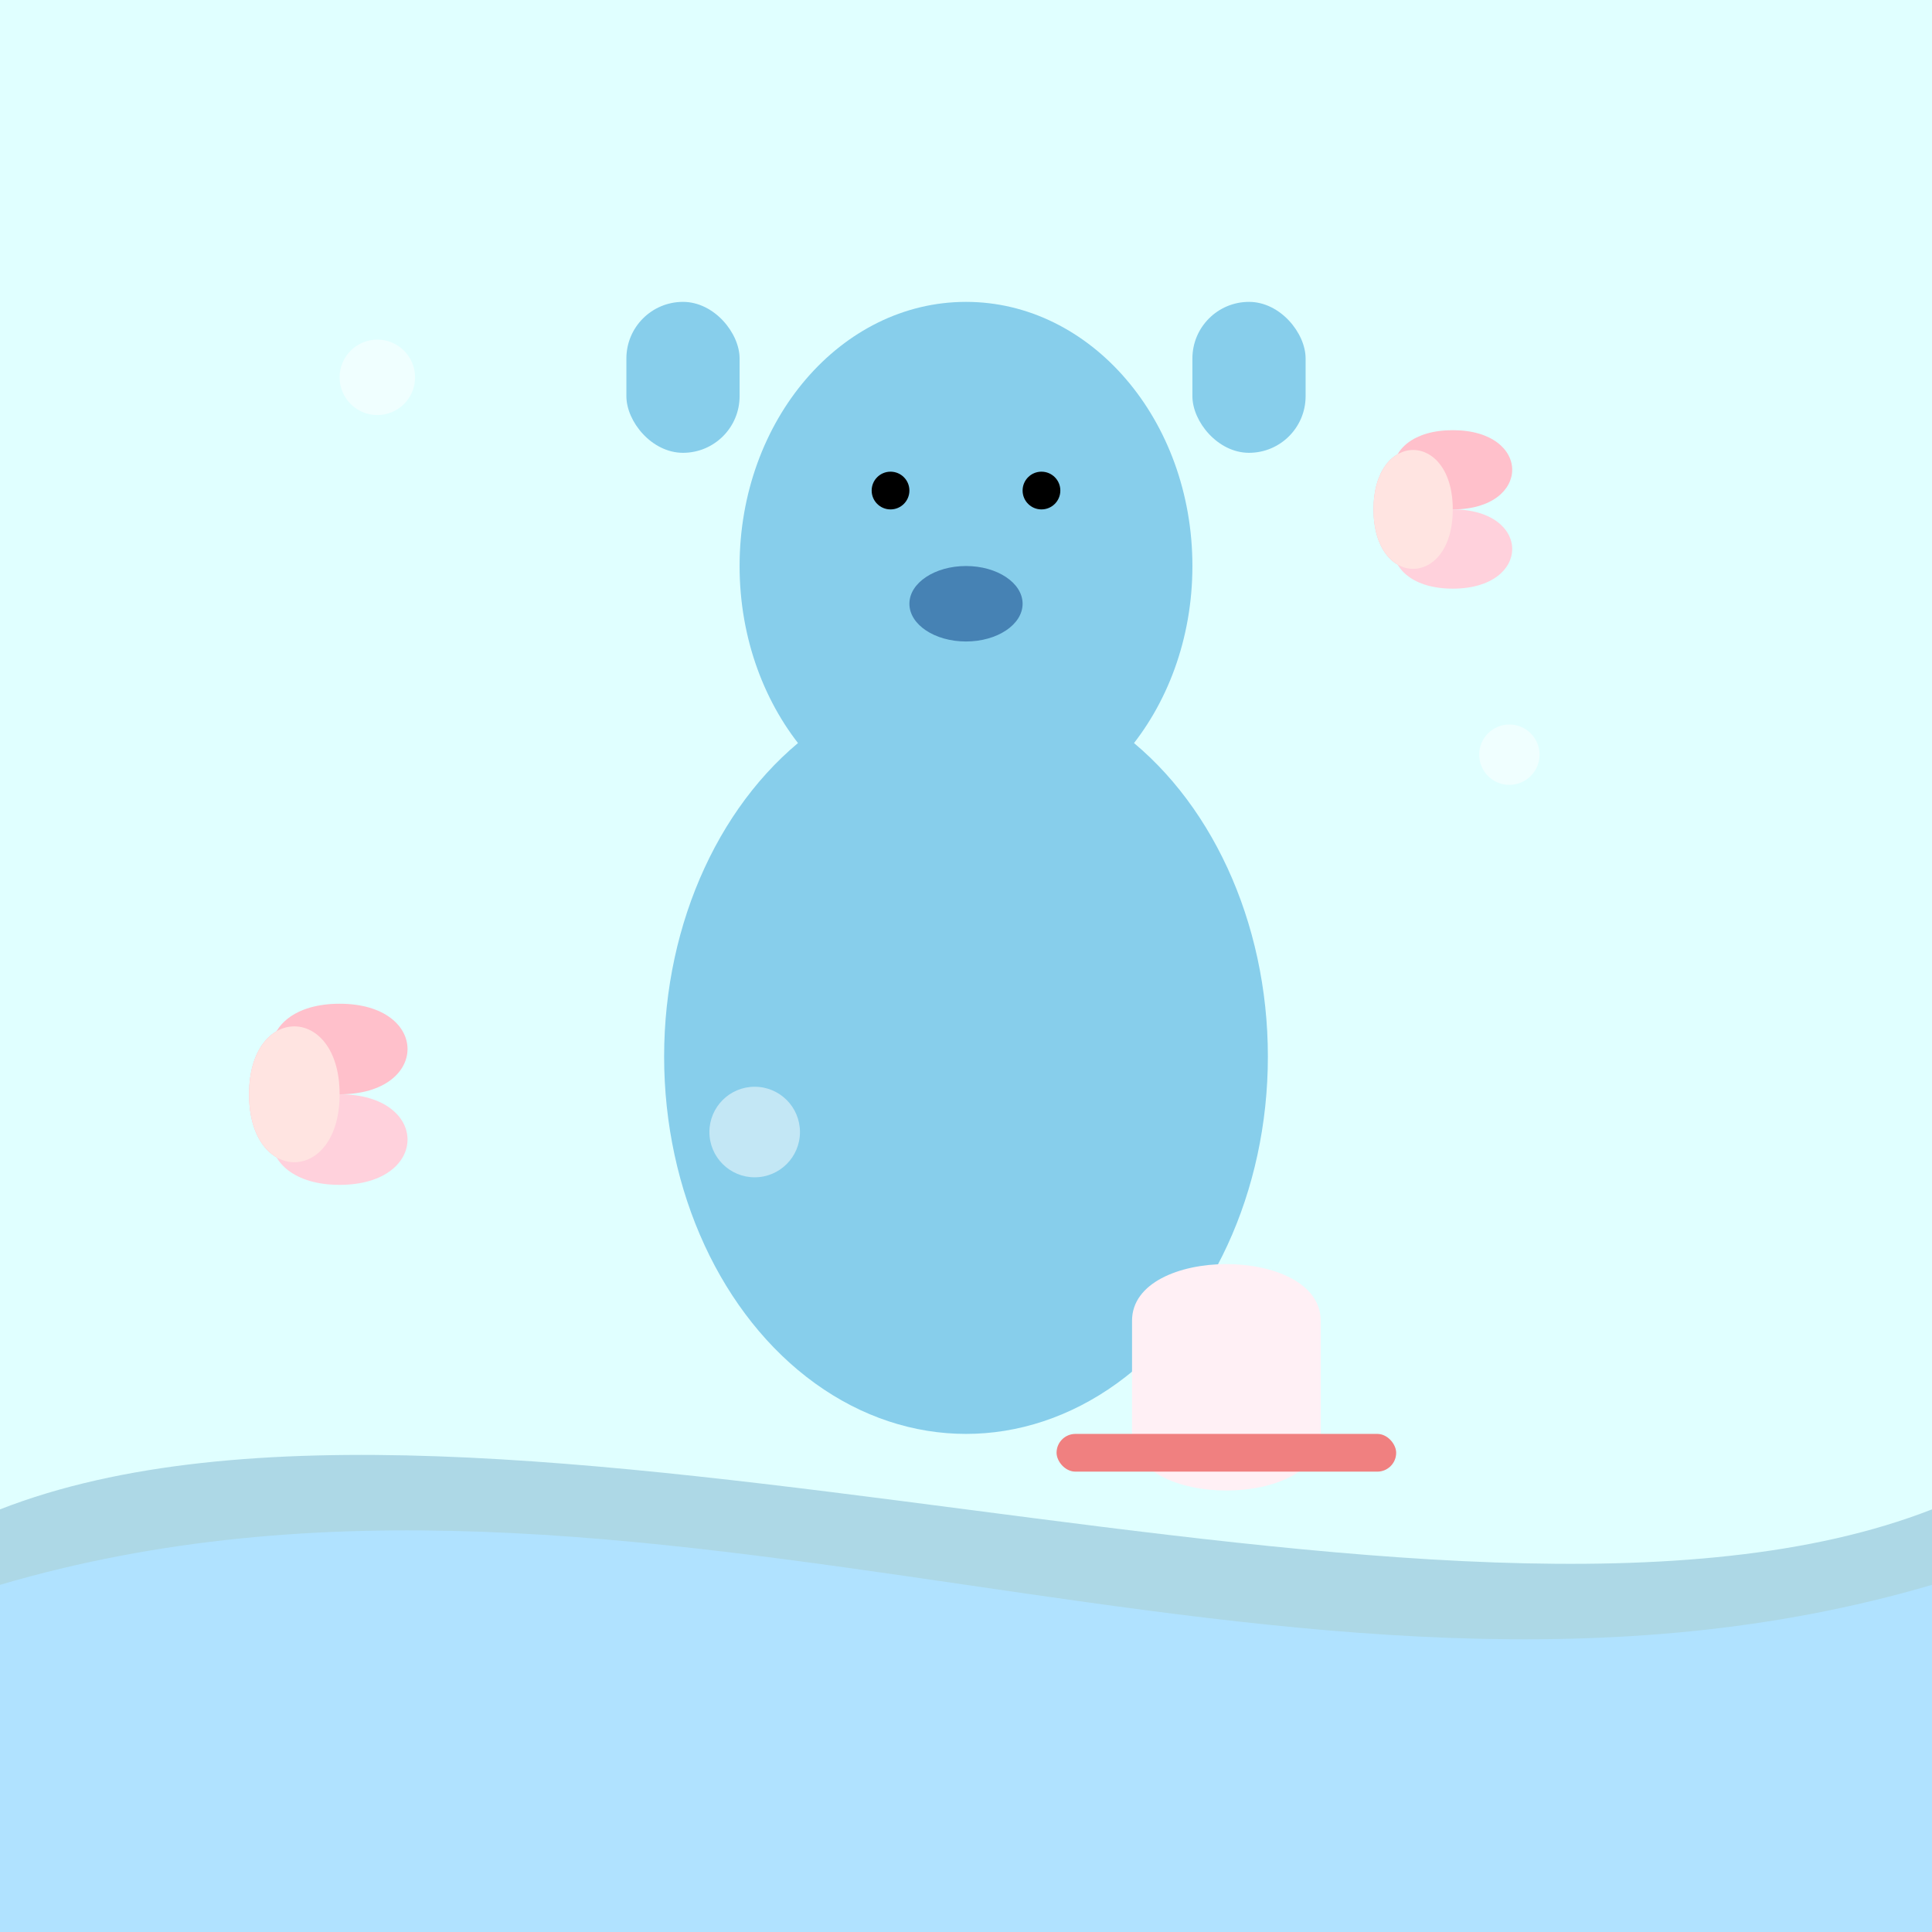 <!--

Generated by DrawGPT.
Free, open source, AI generated images in SVG, PNG, and HTML Canvas format.
https://drawgpt.ai

Created: 2025-07-01T12:58:24+00:00
-->
<svg   viewBox="0 0 512 512" xmlns="http://www.w3.org/2000/svg" xmlns:xlink="http://www.w3.org/1999/xlink">
  <title>Ranunculus Teddy Tea Party</title>
  <desc>A blue teddy bear enjoying a kawaii ranunculus tea party! Did you know ranunculus flowers symbolize charm and attractiveness?</desc>
  <rect id="background" class="background" width="512" height="512" fill="#E0FFFF"/>

  <!-- Water Background -->
  <path id="water-1" class="water" d="M0,400 C128,350,384,450,512,400 V512 H0 Z" fill="#ADD8E6">
    <animate attributeName="d" dur="5s" repeatCount="indefinite"
             values="M0,400 C128,350,384,450,512,400 V512 H0 Z;
                     M0,400 C128,450,384,350,512,400 V512 H0 Z;
                     M0,400 C128,350,384,450,512,400 V512 H0 Z"/>
  </path>
  <path id="water-2" class="water" d="M0,420 C170,370,342,470,512,420 V512 H0 Z" fill="#B0E2FF">
    <animate attributeName="d" dur="5s" repeatCount="indefinite"
             values="M0,420 C170,370,342,470,512,420 V512 H0 Z;
                     M0,420 C170,470,342,370,512,420 V512 H0 Z;
                     M0,420 C170,370,342,470,512,420 V512 H0 Z"/>
  </path>

  <!-- Teddy Bear -->
  <ellipse id="bear-head" class="bear" cx="256" cy="150" rx="60" ry="70" fill="#87CEEB"/>
  <ellipse id="bear-body" class="bear" cx="256" cy="280" rx="80" ry="100" fill="#87CEEB"/>
  <rect id="bear-ear-left" class="bear-ear" x="166" y="80" width="30" height="40" rx="15" fill="#87CEEB"/>
  <rect id="bear-ear-right" class="bear-ear" x="316" y="80" width="30" height="40" rx="15" fill="#87CEEB"/>
  <ellipse id="bear-nose" class="bear-face" cx="256" cy="160" rx="15" ry="10" fill="#4682B4"/>
  <circle id="bear-eye-left" class="bear-eye" cx="236" cy="130" r="5" fill="black"/>
  <circle id="bear-eye-right" class="bear-eye" cx="276" cy="130" r="5" fill="black"/>

  <!-- Ranunculus Flower -->
  <g id="flower-1" class="flower" transform="translate(50, 250) scale(0.8)">
    <path id="petal-1" class="petal" d="M 20 50 C 20 20, 50 20, 50 50 C 50 80, 20 80, 20 50 Z" fill="#FFB6C1"/>
    <path id="petal-2" class="petal" d="M 50 20 C 80 20, 80 50, 50 50 C 20 50, 20 20, 50 20 Z" fill="#FFC0CB"/>
    <path id="petal-3" class="petal" d="M 50 50 C 80 50, 80 80, 50 80 C 20 80, 20 50, 50 50 Z" fill="#FFD1DC"/>
    <path id="petal-4" class="petal" d="M 20 50 C 20 80, 50 80, 50 50 C 50 20, 20 20, 20 50 Z" fill="#FFE4E1"/>
  </g>

  <g id="flower-2" class="flower" transform="translate(350, 100) scale(0.7)">
    <path id="petal-5" class="petal" d="M 20 50 C 20 20, 50 20, 50 50 C 50 80, 20 80, 20 50 Z" fill="#FFB6C1"/>
    <path id="petal-6" class="petal" d="M 50 20 C 80 20, 80 50, 50 50 C 20 50, 20 20, 50 20 Z" fill="#FFC0CB"/>
    <path id="petal-7" class="petal" d="M 50 50 C 80 50, 80 80, 50 80 C 20 80, 20 50, 50 50 Z" fill="#FFD1DC"/>
    <path id="petal-8" class="petal" d="M 20 50 C 20 80, 50 80, 50 50 C 50 20, 20 20, 20 50 Z" fill="#FFE4E1"/>
  </g>

  <!-- Tea Cup -->
  <path id="teacup" class="teacup" d="M300,350 C300,330,350,330,350,350 L350,380 C350,400,300,400,300,380 Z" fill="#FFF0F5"/>
  <rect id="tea-saucer" class="teasaucer" x="280" y="380" width="90" height="10" rx="5" fill="#F08080"/>

  <!-- Bubbles -->
  <circle id="bubble-1" class="bubble" cx="100" cy="100" r="10" fill="white" fill-opacity="0.5">
    <animate attributeName="cy" dur="5s" repeatCount="indefinite" from="100" to="0"/>
  </circle>
  <circle id="bubble-2" class="bubble" cx="400" cy="200" r="8" fill="white" fill-opacity="0.5">
    <animate attributeName="cy" dur="5s" repeatCount="indefinite" from="200" to="0"/>
  </circle>
  <circle id="bubble-3" class="bubble" cx="200" cy="300" r="12" fill="white" fill-opacity="0.5">
    <animate attributeName="cy" dur="5s" repeatCount="indefinite" from="300" to="0"/>
  </circle>

    <!-- Animate the bear's head bouncing gently -->
    <animate xlink:href="#bear-head" attributeName="cy" values="150; 155; 150" dur="5s" repeatCount="indefinite" />

</svg>
